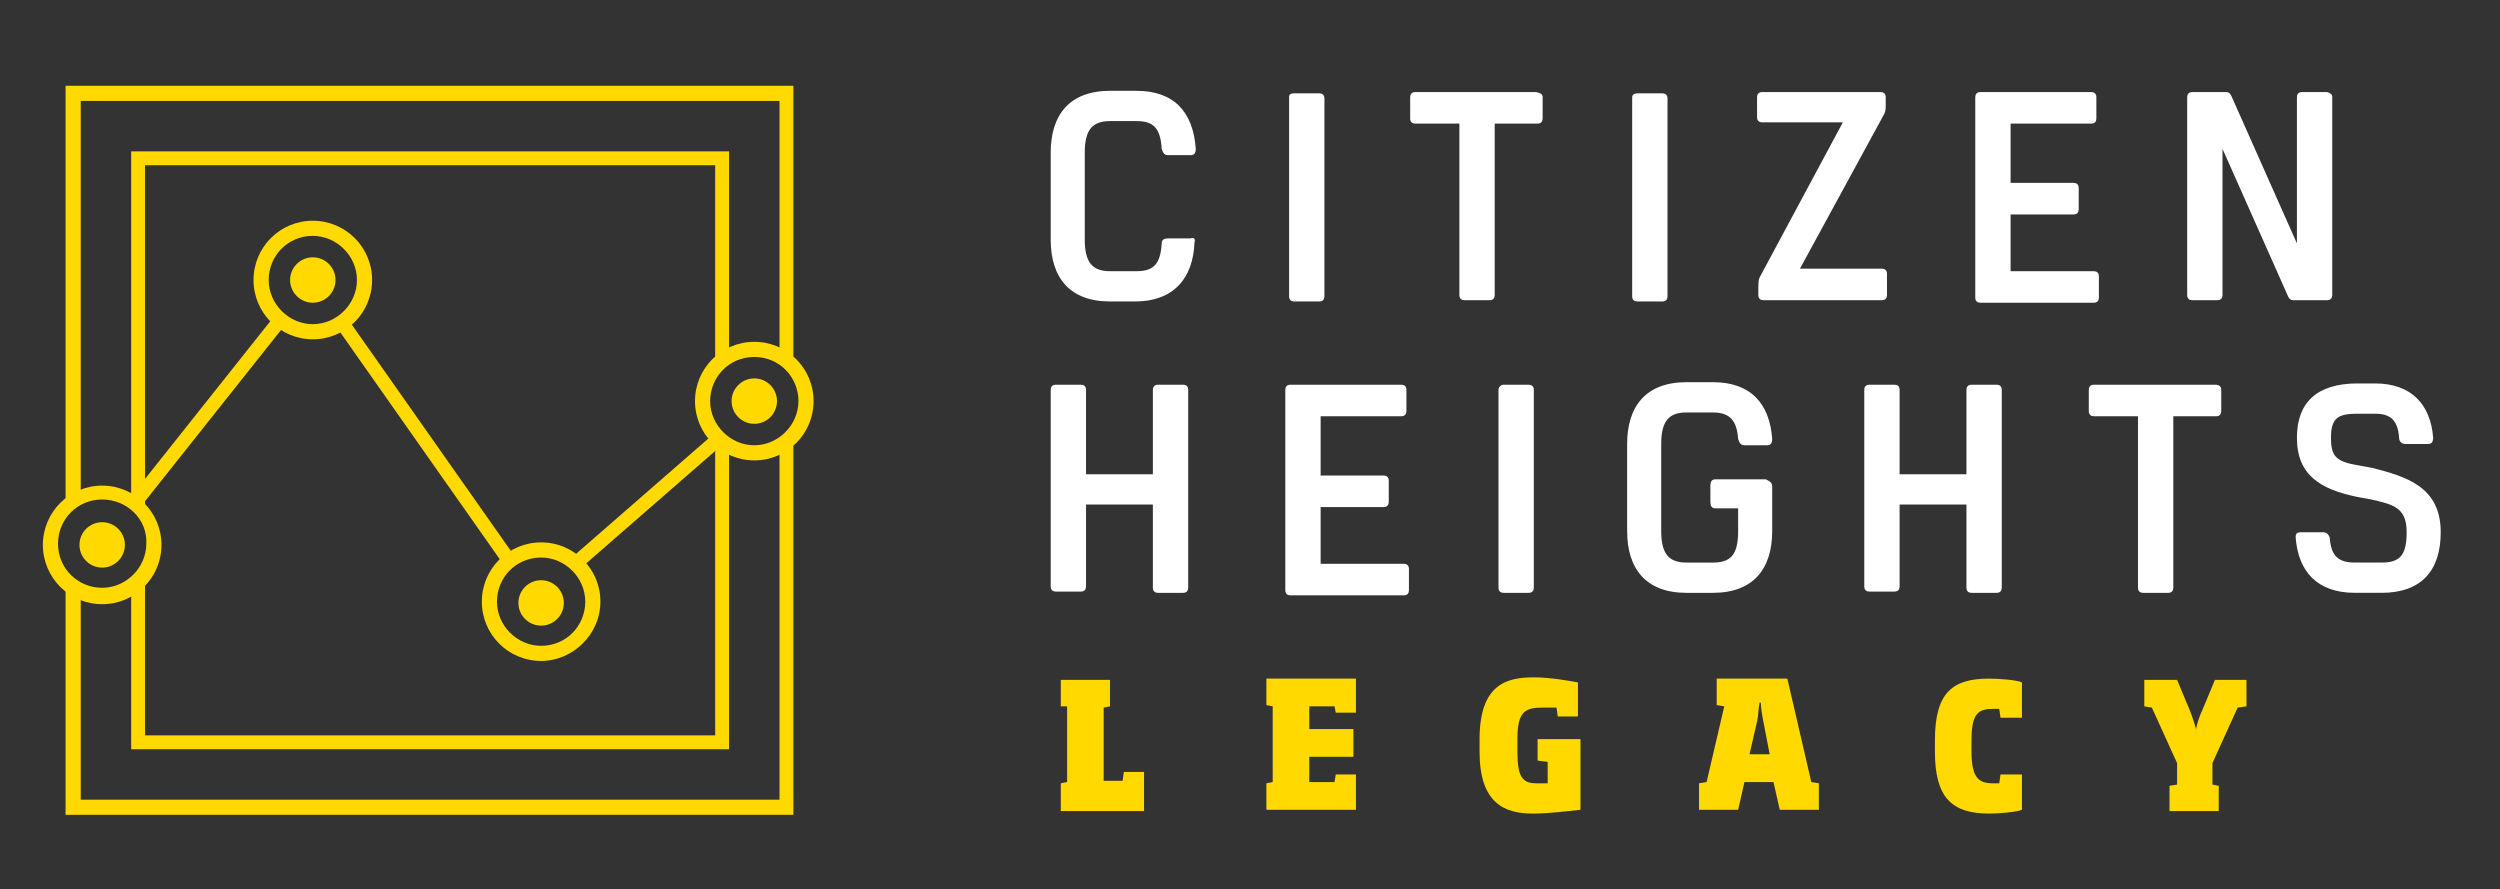 <?xml version="1.0" encoding="utf-8"?>
<!-- Generator: Adobe Illustrator 23.0.4, SVG Export Plug-In . SVG Version: 6.00 Build 0)  -->
<svg version="1.1" id="Capa_1" xmlns="http://www.w3.org/2000/svg" xmlns:xlink="http://www.w3.org/1999/xlink" x="0px" y="0px"
	 viewBox="0 0 198.2 70.5" enable-background="new 0 0 198.2 70.5" xml:space="preserve">
<rect x="0" y="0" width="198.2" height="70.5" fill="#333333" stroke="none"/>
<g>
	<g>
		<polygon fill="#FFD900" points="6.4,39.8 5.2,39.8 5.2,6.8 62.9,6.8 62.9,28.6 61.8,28.6 61.8,8 6.4,8 		"/>
	</g>
	<g>
		<polygon fill="#FFD900" points="11.5,40.2 10.4,40.2 10.4,12 57.8,12 57.8,28.6 56.7,28.6 56.7,13.1 11.5,13.1 		"/>
	</g>
	<g>
		<polygon fill="#FFD900" points="62.9,64.6 5.2,64.6 5.2,46.6 6.4,46.6 6.4,63.4 61.8,63.4 61.8,35.1 62.9,35.1 		"/>
	</g>
	<g>
		<polygon fill="#FFD900" points="57.8,59.4 10.4,59.4 10.4,46.2 11.5,46.2 11.5,58.3 56.7,58.3 56.7,35.1 57.8,35.1 		"/>
	</g>
	<g>
		<path fill="#FFFFFF" d="M94.7,19.2c-0.1,2.9-1.7,4.7-4.7,4.7H88c-3.2,0-4.7-1.9-4.7-4.9v-6.9c0-3,1.5-4.9,4.7-4.9h2.1
			c3,0,4.5,1.7,4.7,4.6c0,0.3-0.1,0.5-0.4,0.5h-1.8c-0.3,0-0.4-0.2-0.5-0.5c-0.1-1.7-0.7-2.2-2-2.2H88c-1.4,0-2,0.7-2,2.5V19
			c0,1.8,0.6,2.5,2,2.5h2.1c1.3,0,1.9-0.5,2-2.2c0-0.3,0.2-0.4,0.5-0.4h1.8C94.6,18.8,94.8,18.9,94.7,19.2"/>
		<path fill="#FFFFFF" d="M102.6,7.4h2c0.2,0,0.4,0.1,0.4,0.4v15.7c0,0.2-0.1,0.4-0.4,0.4h-2c-0.2,0-0.4-0.1-0.4-0.4V7.7
			C102.2,7.5,102.3,7.4,102.6,7.4"/>
		<path fill="#FFFFFF" d="M122.3,7.7v1.7c0,0.2-0.1,0.4-0.4,0.4h-3.4v13.6c0,0.2-0.1,0.4-0.4,0.4h-2c-0.2,0-0.4-0.1-0.4-0.4V9.8
			h-3.5c-0.2,0-0.4-0.1-0.4-0.4V7.7c0-0.2,0.1-0.4,0.4-0.4h5.8h3.8C122.2,7.4,122.3,7.5,122.3,7.7"/>
		<path fill="#FFFFFF" d="M129.8,7.4h2c0.2,0,0.4,0.1,0.4,0.4v15.7c0,0.2-0.1,0.4-0.4,0.4h-2c-0.2,0-0.4-0.1-0.4-0.4V7.7
			C129.4,7.5,129.6,7.4,129.8,7.4"/>
		<path fill="#FFFFFF" d="M149.4,9l-6.7,12.3h6.5c0.2,0,0.4,0.1,0.4,0.4v1.7c0,0.2-0.1,0.4-0.4,0.4h-9.4c-0.2,0-0.4-0.1-0.4-0.4
			v-0.6c0-0.2,0-0.6,0.1-0.8l6.6-12.3h-6.4c-0.2,0-0.4-0.1-0.4-0.4V7.7c0-0.2,0.1-0.4,0.4-0.4h9.4c0.2,0,0.4,0.1,0.4,0.4v0.6
			C149.5,8.5,149.5,8.8,149.4,9"/>
		<path fill="#FFFFFF" d="M159.4,9.8v4.7h5c0.2,0,0.4,0.1,0.4,0.4v1.7c0,0.2-0.1,0.4-0.4,0.4h-5v4.5h6.6c0.2,0,0.4,0.1,0.4,0.4v1.7
			c0,0.2-0.1,0.4-0.4,0.4h-9c-0.2,0-0.4-0.1-0.4-0.4V7.7c0-0.2,0.1-0.4,0.4-0.4h8.8c0.2,0,0.4,0.1,0.4,0.4v1.7
			c0,0.2-0.1,0.4-0.4,0.4H159.4z"/>
		<path fill="#FFFFFF" d="M184.9,7.7v15.7c0,0.2-0.1,0.4-0.4,0.4h-2.7c-0.2,0-0.3-0.1-0.4-0.3l-5.2-11.7v11.6c0,0.2-0.1,0.4-0.4,0.4
			h-2c-0.2,0-0.4-0.1-0.4-0.4V7.7c0-0.2,0.1-0.4,0.4-0.4h2.7c0.2,0,0.3,0.1,0.4,0.3l5.2,11.7V7.7c0-0.2,0.1-0.4,0.4-0.4h2
			C184.8,7.4,184.9,7.5,184.9,7.7"/>
		<path fill="#FFFFFF" d="M94.2,30.9v15.7c0,0.2-0.1,0.4-0.4,0.4h-2c-0.2,0-0.4-0.1-0.4-0.4V40h-5.3v6.5c0,0.2-0.1,0.4-0.4,0.4h-2
			c-0.2,0-0.4-0.1-0.4-0.4V30.9c0-0.2,0.1-0.4,0.4-0.4h2c0.2,0,0.4,0.1,0.4,0.4v6.7h5.3v-6.7c0-0.2,0.1-0.4,0.4-0.4h2
			C94.1,30.5,94.2,30.7,94.2,30.9"/>
		<path fill="#FFFFFF" d="M104.7,33v4.7h5c0.2,0,0.4,0.1,0.4,0.4v1.7c0,0.2-0.1,0.4-0.4,0.4h-5v4.5h6.6c0.2,0,0.4,0.1,0.4,0.4v1.7
			c0,0.2-0.1,0.4-0.4,0.4h-9c-0.2,0-0.4-0.1-0.4-0.4V30.9c0-0.2,0.1-0.4,0.4-0.4h8.8c0.2,0,0.4,0.1,0.4,0.4v1.7
			c0,0.2-0.1,0.4-0.4,0.4H104.7z"/>
		<path fill="#FFFFFF" d="M119.2,30.5h2c0.2,0,0.4,0.1,0.4,0.4v15.7c0,0.2-0.1,0.4-0.4,0.4h-2c-0.2,0-0.4-0.1-0.4-0.4V30.9
			C118.8,30.7,119,30.5,119.2,30.5"/>
		<path fill="#FFFFFF" d="M140.5,38.6v3.5c0,3-1.5,4.9-4.7,4.9h-2.1c-3.2,0-4.7-1.9-4.7-4.9v-6.9c0-3,1.5-4.9,4.7-4.9h2.1
			c3,0,4.5,1.7,4.7,4.5c0,0.3-0.1,0.5-0.4,0.5h-1.8c-0.3,0-0.4-0.2-0.5-0.5c-0.1-1.5-0.7-2.1-2-2.1h-2.1c-1.4,0-2,0.7-2,2.5v6.9
			c0,1.8,0.6,2.5,2,2.5h2.1c1.4,0,2-0.6,2-2.5v-1.8h-1.8c-0.3,0-0.4-0.2-0.4-0.5v-1.3c0-0.3,0.1-0.5,0.4-0.5h4
			C140.4,38.2,140.5,38.3,140.5,38.6"/>
		<path fill="#FFFFFF" d="M158.7,30.9v15.7c0,0.2-0.1,0.4-0.4,0.4h-2c-0.2,0-0.4-0.1-0.4-0.4V40h-5.3v6.5c0,0.2-0.1,0.4-0.4,0.4h-2
			c-0.2,0-0.4-0.1-0.4-0.4V30.9c0-0.2,0.1-0.4,0.4-0.4h2c0.2,0,0.4,0.1,0.4,0.4v6.7h5.3v-6.7c0-0.2,0.1-0.4,0.4-0.4h2
			C158.6,30.5,158.7,30.7,158.7,30.9"/>
		<path fill="#FFFFFF" d="M176.1,30.9v1.7c0,0.2-0.1,0.4-0.4,0.4h-3.4v13.6c0,0.2-0.1,0.4-0.4,0.4h-2c-0.2,0-0.4-0.1-0.4-0.4V33
			h-3.5c-0.2,0-0.4-0.1-0.4-0.4v-1.7c0-0.2,0.1-0.4,0.4-0.4h5.8h3.8C176,30.5,176.1,30.7,176.1,30.9"/>
		<path fill="#FFFFFF" d="M193.5,42.2c0,3-1.5,4.8-4.7,4.8h-2.1c-3,0-4.5-1.7-4.7-4.4c0-0.3,0.1-0.4,0.4-0.4h1.8
			c0.3,0,0.4,0.2,0.5,0.4c0.1,1.5,0.7,2,2,2h2.1c1.4,0,2-0.5,2-2.4c0-2-1.1-2.2-2.8-2.6l-1.1-0.2c-2.9-0.6-4.8-1.7-4.8-4.7
			c0-2.8,1.6-4.3,4.8-4.3h1.4c2.9,0,4.4,1.7,4.6,4.3c0,0.3-0.1,0.5-0.4,0.5h-1.8c-0.3,0-0.5-0.2-0.5-0.5c-0.1-1.4-0.7-1.9-1.9-1.9
			h-1.4c-1.5,0-2.1,0.3-2.1,1.9c0,1.5,0.4,1.9,2.2,2.2l1.1,0.2C190.8,37.8,193.5,38.6,193.5,42.2"/>
	</g>
	<g>
		<path fill="#FFD900" d="M8.1,47.9c-2.6,0-4.7-2.1-4.7-4.7c0-2.6,2.1-4.7,4.7-4.7s4.7,2.1,4.7,4.7C12.8,45.8,10.7,47.9,8.1,47.9z
			 M8.1,39.6c-2,0-3.5,1.6-3.5,3.5c0,2,1.6,3.5,3.5,3.5s3.5-1.6,3.5-3.5C11.7,41.2,10.1,39.6,8.1,39.6z"/>
	</g>
	<g>
		<circle fill="#FFD900" cx="8.1" cy="43.2" r="1.8"/>
	</g>
	<g>
		<circle fill="#FFD900" cx="24.8" cy="22.2" r="1.8"/>
	</g>
	<g>
		<circle fill="#FFD900" cx="42.9" cy="47.8" r="1.8"/>
	</g>
	<g>
		<circle fill="#FFD900" cx="59.8" cy="31.8" r="1.8"/>
	</g>
	<g>
		<path fill="#FFD900" d="M24.8,26.9c-2.6,0-4.7-2.1-4.7-4.7s2.1-4.7,4.7-4.7s4.7,2.1,4.7,4.7S27.4,26.9,24.8,26.9z M24.8,18.7
			c-2,0-3.5,1.6-3.5,3.5s1.6,3.5,3.5,3.5s3.5-1.6,3.5-3.5S26.7,18.7,24.8,18.7z"/>
	</g>
	<g>
		<path fill="#FFD900" d="M42.9,52.4c-2.6,0-4.7-2.1-4.7-4.7s2.1-4.7,4.7-4.7c2.6,0,4.7,2.1,4.7,4.7S45.4,52.4,42.9,52.4z
			 M42.9,44.2c-2,0-3.5,1.6-3.5,3.5s1.6,3.5,3.5,3.5c2,0,3.5-1.6,3.5-3.5S44.8,44.2,42.9,44.2z"/>
	</g>
	<g>
		<path fill="#FFD900" d="M59.8,36.5c-2.6,0-4.7-2.1-4.7-4.7s2.1-4.7,4.7-4.7s4.7,2.1,4.7,4.7S62.4,36.5,59.8,36.5z M59.8,28.3
			c-2,0-3.5,1.6-3.5,3.5s1.6,3.5,3.5,3.5s3.5-1.6,3.5-3.5S61.8,28.3,59.8,28.3z"/>
	</g>
	<g>
		
			<rect x="43.8" y="39.2" transform="matrix(0.754 -0.657 0.657 0.754 -13.519 43.483)" fill="#FFD900" width="15.1" height="1.1"/>
	</g>
	<g>
		
			<rect x="33.2" y="23.4" transform="matrix(0.818 -0.575 0.575 0.818 -13.969 25.823)" fill="#FFD900" width="1.1" height="23.1"/>
	</g>
	<g>
		
			<rect x="7.2" y="32.1" transform="matrix(0.622 -0.783 0.783 0.622 -19.391 25.245)" fill="#FFD900" width="18.6" height="1.1"/>
	</g>
	<g>
		<path fill="#FFD900" d="M84.1,64.2v-2.1l0.5-0.1v-6L84.1,56v-2.1H88V56l-0.5,0.1v5.8H89l0.1-0.7h1.6v3.1H84.1z"/>
		<path fill="#FFD900" d="M100.4,64.2v-2.1l0.5-0.1v-6l-0.5-0.1v-2.1h7.1v2.7h-1.6l-0.1-0.5h-2v1.8h3.5V60h-3.5v2h2l0.1-0.6h1.6v2.8
			H100.4z"/>
		<path fill="#FFD900" d="M121.5,64.5c-2.2,0-4.2-0.8-4.2-4.9v-1c0-4.4,2.2-4.9,4.3-4.9c1.4,0,2.9,0.3,3.5,0.4v2.7h-1.6l-0.1-0.7
			c-0.3,0-0.8,0-1.1,0c-1.4,0-2,0.3-2,2.5v1c0,2,0.4,2.5,1.5,2.5c0.3,0,0.6,0,0.9,0v-1.7l-0.8-0.1v-1.7h3.4v5.6
			C124.3,64.3,122.9,64.5,121.5,64.5z"/>
		<path fill="#FFD900" d="M141.1,64.2l-0.5-2.2h-2.3l-0.5,2.2h-3.1v-2.1l0.6-0.1l1.4-6l-0.6-0.1v-2.1h5.6l1.9,8.2l0.6,0.1v2.1H141.1
			z M139.8,57.2c-0.1-0.5-0.2-1.1-0.2-1.5h-0.1c-0.1,0.5-0.1,1.1-0.2,1.5l-0.6,2.6h1.6L139.8,57.2z"/>
		<path fill="#FFD900" d="M157.7,64.5c-2.9,0-4.3-1.2-4.3-4.9v-0.9c0-3.8,1.4-4.9,4.3-4.9c0.7,0,2.2,0.1,2.6,0.3v2.8h-1.7l-0.1-0.7
			c-0.2,0-0.4,0-0.5,0c-1.2,0-1.7,0.4-1.7,2.5v0.9c0,2.1,0.6,2.5,1.7,2.5c0.2,0,0.4,0,0.5,0l0.1-0.7h1.7v2.8
			C159.8,64.4,158.4,64.5,157.7,64.5z"/>
		<path fill="#FFD900" d="M177.4,56.1l-2,4.4v1.7l0.5,0.1v2H172v-2l0.6-0.1v-1.7l-2-4.4L170,56v-2.1h2.6l1,2.4
			c0.2,0.5,0.4,1.1,0.5,1.5h0c0.1-0.5,0.3-1.1,0.5-1.5l1-2.4h2.5V56L177.4,56.1z"/>
	</g>
</g>
</svg>
